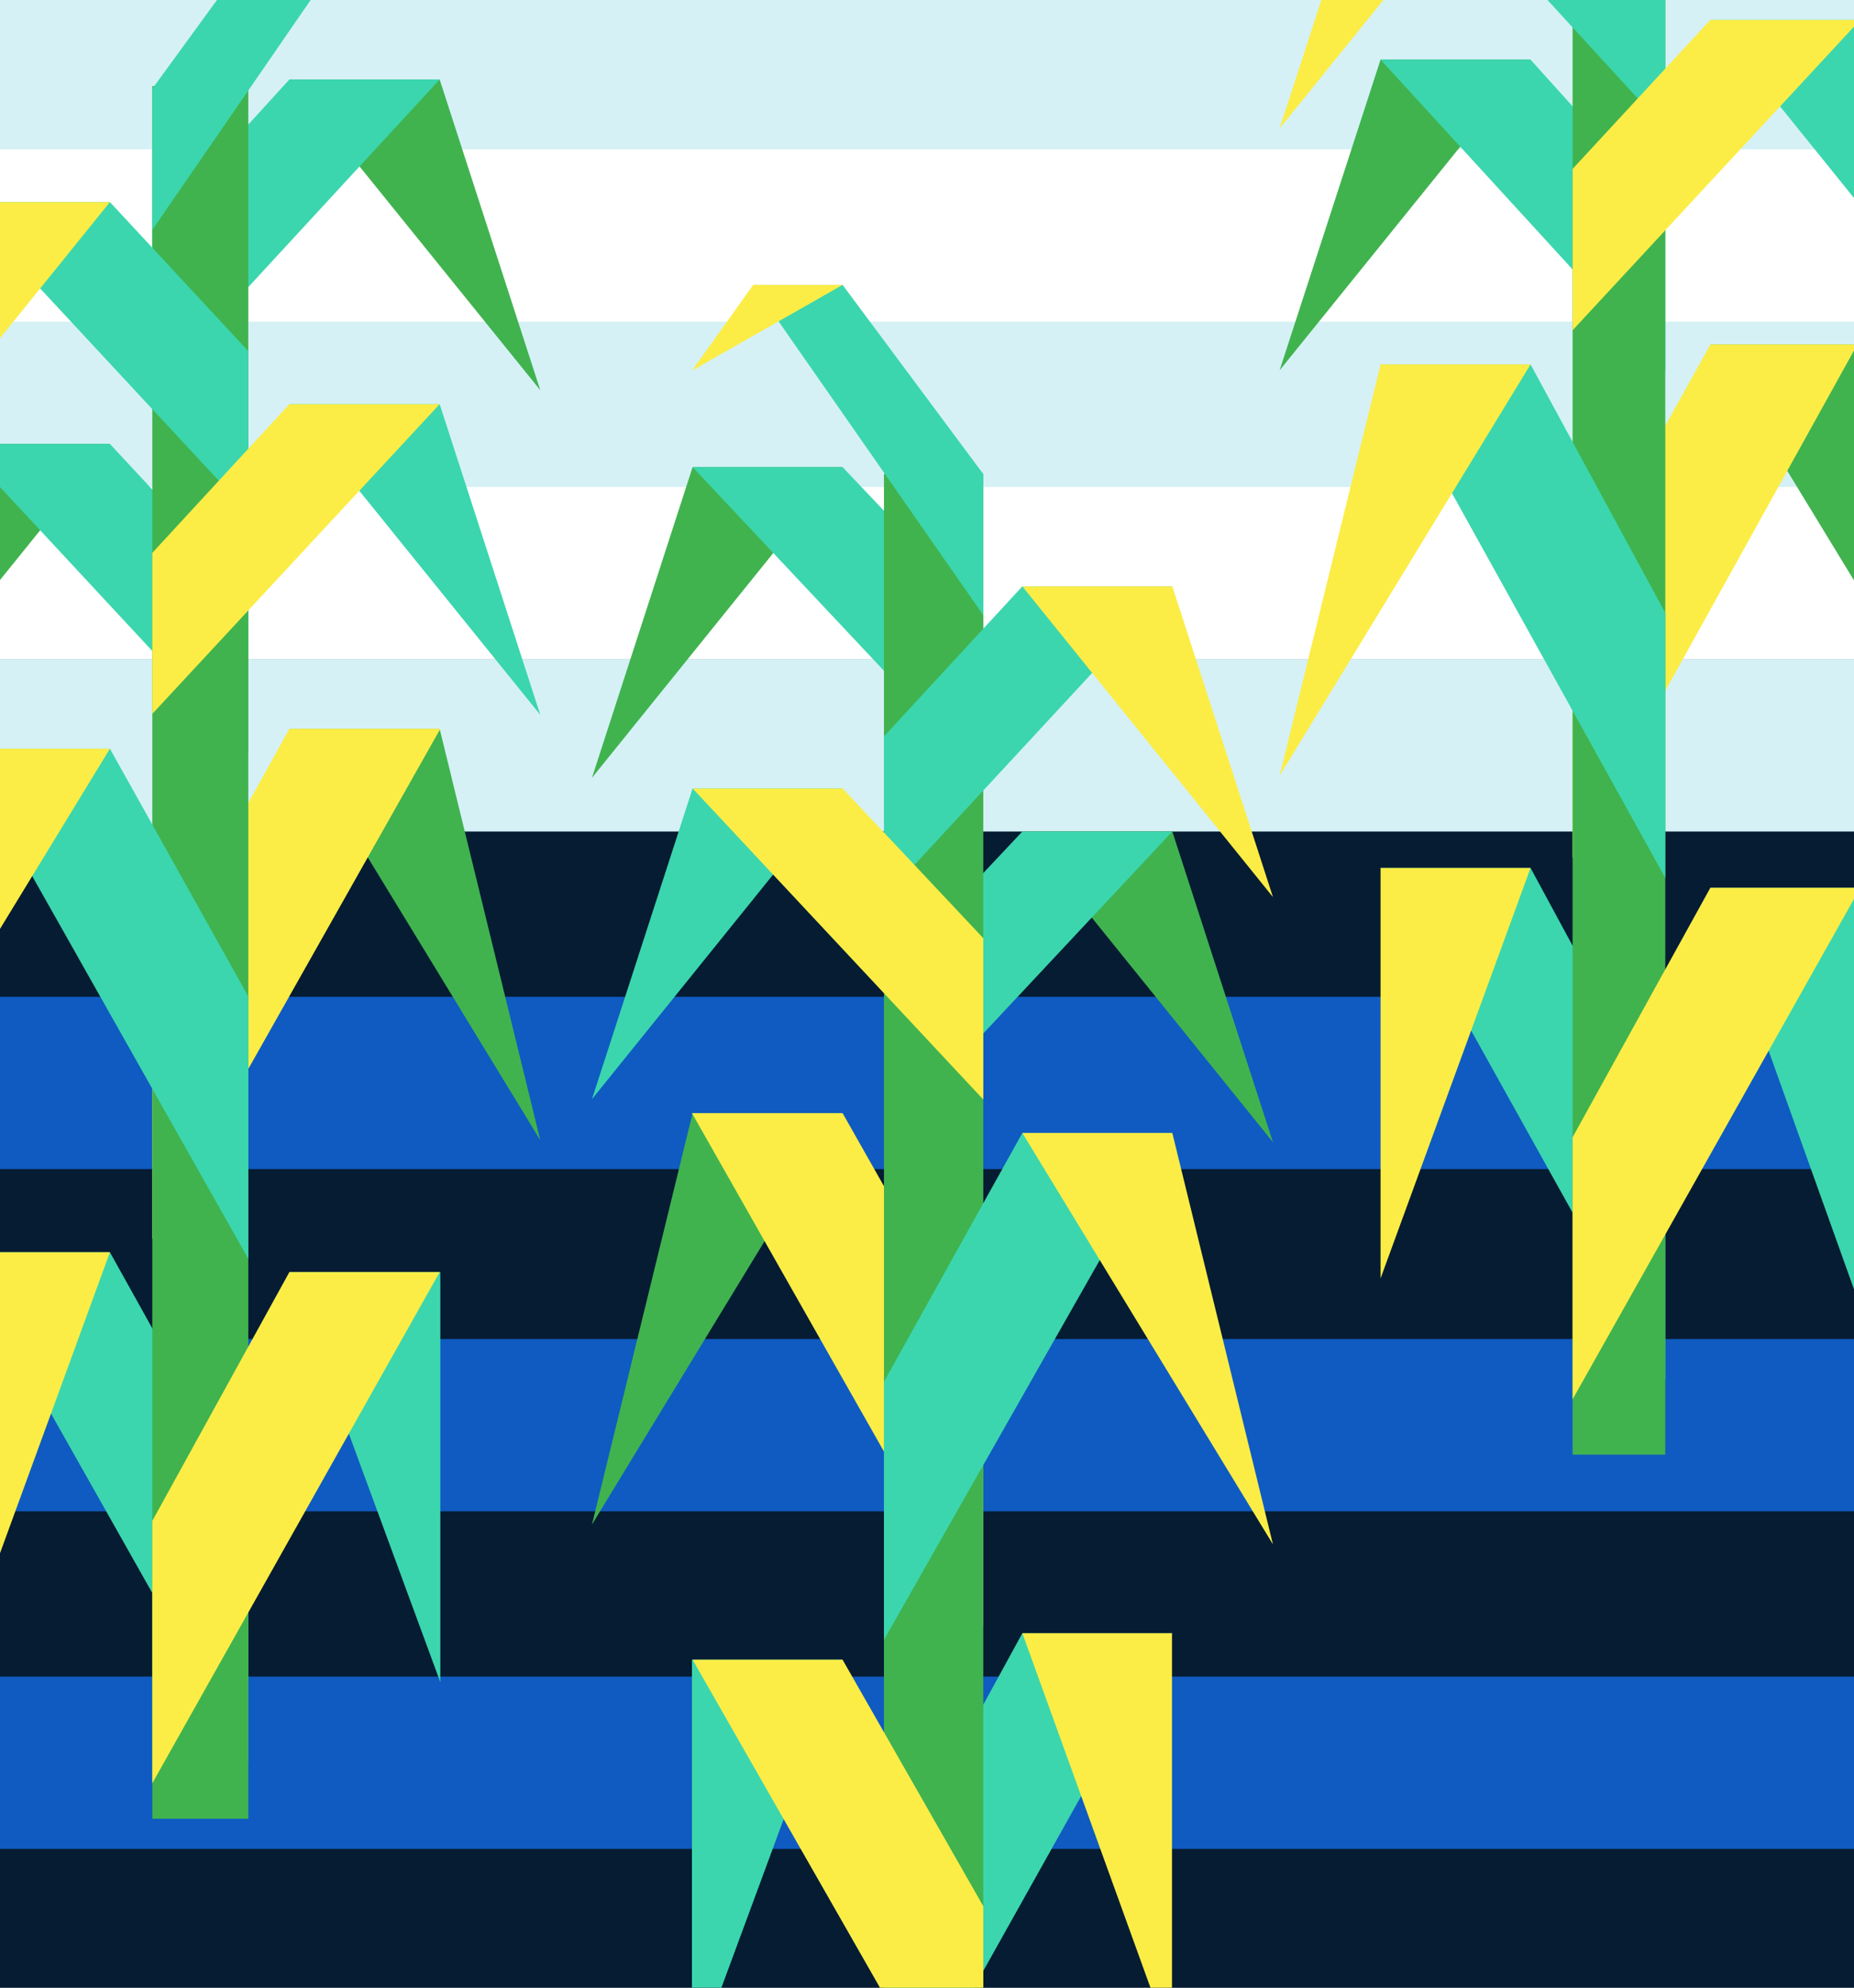 <?xml version="1.0" encoding="utf-8"?>
<!-- Generator: Adobe Illustrator 16.0.0, SVG Export Plug-In . SVG Version: 6.00 Build 0)  -->
<!DOCTYPE svg PUBLIC "-//W3C//DTD SVG 1.1//EN" "http://www.w3.org/Graphics/SVG/1.1/DTD/svg11.dtd">
<svg version="1.1" id="Layer_1" xmlns="http://www.w3.org/2000/svg" xmlns:xlink="http://www.w3.org/1999/xlink" x="0px" y="0px"
	 width="560px" height="600px" viewBox="0 0 560 600" style="enable-background:new 0 0 560 600;" xml:space="preserve">
<rect x="0" y="0" width="560" height="600" fill="#808080" stroke="none"/>
<style type="text/css">
<![CDATA[
	.st0{clip-path:url(#SVGID_2_);}
	.st1{fill:#FBED46;}
	.st2{fill:#FFFFFF;}
	.st3{fill:none;}
	.st4{fill:#051C33;}
	.st5{fill:#D5F1F6;}
	.st6{fill:#3BD6AD;}
	.st7{fill:#0F5BC1;}
	.st8{fill:#40B34F;}
]]>
</style>
<title>Ending-MI</title>
<rect x="-736.8" y="-49.9" class="st3" width="560" height="600.2"/>
<rect x="-736.8" y="-49.9" class="st3" width="560" height="600.2"/>
<rect x="-736.8" y="-49.9" class="st3" width="560" height="600.2"/>
<rect x="-736.8" y="-49.9" class="st3" width="560" height="600.2"/>
<rect x="-736.8" y="-49.9" class="st3" width="560" height="600.2"/>
<rect x="-736.8" y="-49.9" class="st3" width="560" height="600.2"/>
<rect x="-736.8" y="-49.9" class="st3" width="560" height="600.2"/>
<rect x="-736.8" y="-49.9" class="st3" width="560" height="600.2"/>
<rect x="-736.8" y="-49.9" class="st3" width="560" height="600.2"/>
<rect x="-736.8" y="-49.9" class="st3" width="560" height="600.2"/>
<rect x="-736.8" y="-49.9" class="st3" width="560" height="600.2"/>
<rect x="-736.8" y="-49.9" class="st3" width="560" height="600.2"/>
<rect x="-736.8" y="-49.9" class="st3" width="560" height="600.2"/>
<rect x="-736.8" y="-49.9" class="st3" width="560" height="600.2"/>
<rect x="-736.8" y="-49.9" class="st3" width="560" height="600.2"/>
<rect x="-736.8" y="-49.9" class="st3" width="560" height="600.2"/>
<rect x="-736.8" y="-49.9" class="st3" width="560" height="600.2"/>
<rect x="-736.8" y="-49.9" class="st3" width="560" height="600.2"/>
<rect x="-736.8" y="-49.9" class="st3" width="560" height="600.2"/>
<rect x="-736.8" y="-49.9" class="st3" width="560" height="600.2"/>
<rect x="-736.8" y="-49.9" class="st3" width="560" height="600.2"/>
<rect x="-736.8" y="-49.9" class="st3" width="560" height="600.2"/>
<rect x="-736.8" y="-49.9" class="st3" width="560" height="600.2"/>
<rect x="-736.8" y="-49.9" class="st3" width="560" height="600.2"/>
<rect x="-736.8" y="-49.9" class="st3" width="560" height="600.2"/>
<rect x="-736.8" y="-49.9" class="st3" width="560" height="600.2"/>
<rect x="-736.8" y="-49.9" class="st3" width="560" height="600.2"/>
<rect x="-736.8" y="-49.9" class="st3" width="560" height="600.2"/>
<g>
	<defs>
		<rect id="SVGID_1_" width="560" height="600"/>
	</defs>
	<clipPath id="SVGID_2_">
		<use xlink:href="#SVGID_1_"  style="overflow:visible;"/>
	</clipPath>
	<g class="st0">
		<g id="Ending-MI">
			<g>
				<rect x="-4.7" y="209" class="st4" width="729.7" height="396"/>
				<rect x="-1" y="-9" class="st5" width="744" height="208"/>
				<rect x="-1" y="45.1" class="st2" width="744" height="52"/>
				<rect x="-1" y="147" class="st2" width="744" height="52"/>
				<rect x="-1" y="199" class="st5" width="744" height="52"/>
				<rect x="-1" y="300.9" class="st7" width="744" height="52"/>
				<rect x="-1" y="404.2" class="st7" width="744" height="52"/>
				<rect x="-1" y="506.1" class="st7" width="744" height="52"/>
				<polygon class="st6" points="-12.1,378 75,532.2 75,453 33.2,378 				"/>
				<polygon class="st1" points="-12,378 -12,501.7 33.2,378 				"/>
				<polygon class="st8" points="-12.1,134 -42.6,227.8 33.2,134 				"/>
				<polygon class="st8" points="132.8,220 163.2,344.2 87.4,220 				"/>
				<polygon class="st8" points="132.8,24 163.2,117.8 87.4,24 				"/>
				<polygon class="st6" points="132.8,24 46,118.1 46,69.4 87.4,24 				"/>
				<polyline class="st1" points="46,374 46,294.7 87.4,220 133,220 				"/>
				<polygon class="st6" points="-12.1,134 75,227.7 75,179 33.2,134 				"/>
				<rect x="46" y="26" class="st8" width="29" height="523"/>
				<polygon class="st6" points="133,384 133,507.8 87.4,384 				"/>
				<polygon class="st6" points="132.8,122 163.2,215.8 87.4,122 				"/>
				<polygon class="st6" points="114.5,-30 46,69.4 46,26.8 87.4,-30 				"/>
				<polygon class="st6" points="-12.1,61 75,154.7 75,106 33.2,61 				"/>
				<polygon class="st1" points="-12.1,61 -42.6,154.8 33.2,61 				"/>
				<polyline class="st6" points="75,380 75,300.8 33.2,226 -12,226 				"/>
				<polygon class="st1" points="132.8,122 46,215.5 46,166.9 87.4,122 				"/>
				<polygon class="st1" points="-12.1,226 -42.6,350.2 33.2,226 				"/>
				<polygon class="st1" points="132.8,384 46,538.3 46,459.1 87.4,384 				"/>
				<polygon class="st6" points="354.1,493 267,648.5 267,569.4 308.8,493 				"/>
				<polygon class="st1" points="354,493 354,618 308.8,493 				"/>
				<polygon class="st8" points="354.1,251 384.5,344.8 308.8,251 				"/>
				<polygon class="st8" points="209.2,336 178.8,460.2 254.5,336 				"/>
				<polygon class="st8" points="209.2,141 178.8,234.8 254.5,141 				"/>
				<polygon class="st6" points="209.2,141 297,234.4 297,185.8 254.5,141 				"/>
				<polyline class="st1" points="297,491 297,411 254.5,336 209,336 				"/>
				<polygon class="st6" points="354.1,251 267,344 267,295.4 308.8,251 				"/>
				<rect x="267" y="143" class="st8" width="30" height="522"/>
				<polygon class="st6" points="209,501 209,624.1 254.5,501 				"/>
				<polygon class="st6" points="209.2,238 178.8,331.8 254.5,238 				"/>
				<polygon class="st6" points="227.5,86 297,185.7 297,143.1 254.5,86 				"/>
				<polygon class="st1" points="227.5,86 209,111.9 254.5,86 				"/>
				<polygon class="st6" points="354.1,177 267,271 267,222.3 308.8,177 				"/>
				<polygon class="st1" points="354.1,177 384.5,270.8 308.8,177 				"/>
				<polyline class="st6" points="267,495 267,417.1 308.8,342 354,342 				"/>
				<polygon class="st1" points="209.2,238 297,331.9 297,283.2 254.5,238 				"/>
				<polygon class="st1" points="354.1,342 384.5,466.2 308.8,342 				"/>
				<polygon class="st1" points="209.2,501 297,654.6 297,575.4 254.5,501 				"/>
				<polygon class="st6" points="417,262 503,416.3 503,337.2 462.3,262 				"/>
				<polygon class="st1" points="417,262 417,385.9 462.3,262 				"/>
				<polygon class="st8" points="417,18 386.5,111.8 462.3,18 				"/>
				<polygon class="st8" points="561.9,104 592.3,228.2 516.6,104 				"/>
				<polyline class="st1" points="475,259 475,178.9 516.6,104 561,104 				"/>
				<polygon class="st6" points="417,18 503,111.9 503,63.2 462.3,18 				"/>
				<rect x="475" y="-89" class="st8" width="28" height="528.1"/>
				<polygon class="st6" points="561,268 561,392 516.6,268 				"/>
				<polygon class="st6" points="561.9,6 592.3,99.8 516.6,6 				"/>
				<polygon class="st6" points="417,-55 503,38.8 503,-9.9 462.3,-55 				"/>
				<polygon class="st1" points="417,-55 386.5,38.8 462.3,-55 				"/>
				<polyline class="st6" points="503,265 503,185 462.3,110 417,110 				"/>
				<polygon class="st1" points="561.9,6 475,99.7 475,51 516.6,6 				"/>
				<polygon class="st1" points="417,110 386.5,234.2 462.3,110 				"/>
				<polygon class="st1" points="561.9,268 475,422.4 475,343.3 516.6,268 				"/>
			</g>
		</g>
	</g>
</g>
</svg>
